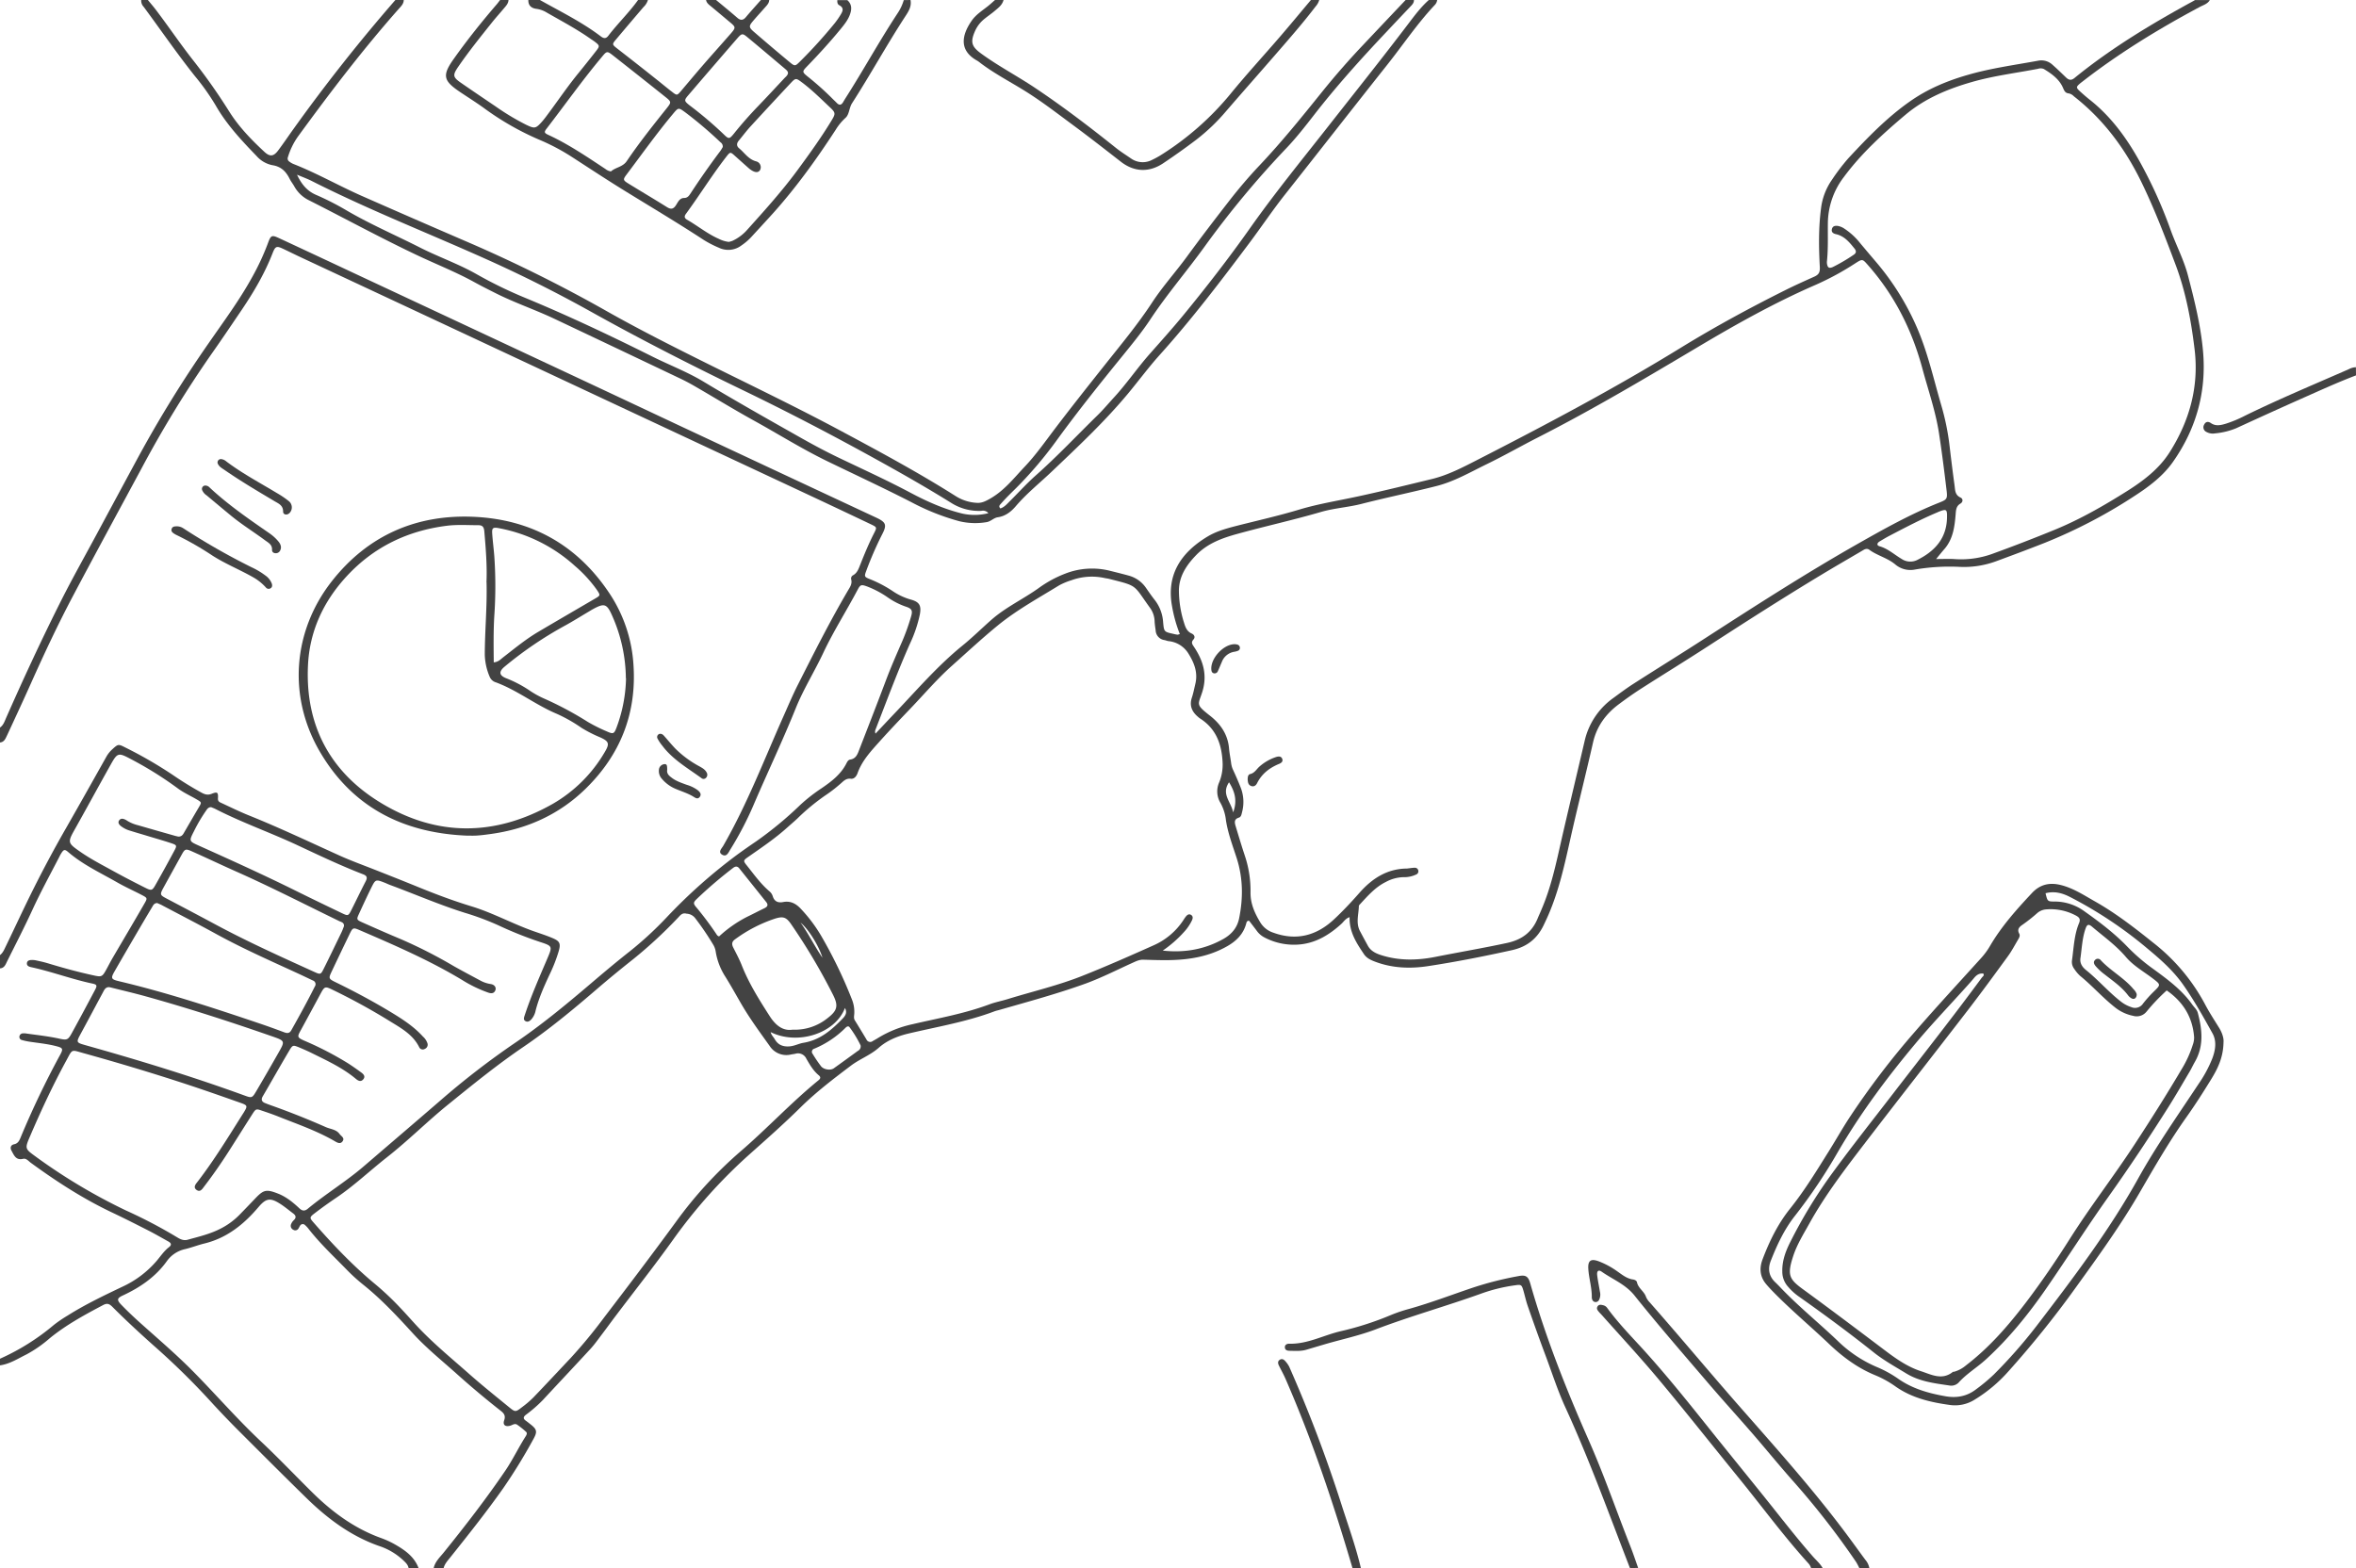 <svg xmlns="http://www.w3.org/2000/svg" viewBox="0 0 1200 798.73"><defs><style>.cls-1{fill:#434343;}</style></defs><g id="Layer_2" data-name="Layer 2"><g id="Graphic_elements" data-name="Graphic elements"><path class="cls-1" d="M0,486.51c1.53-1.16,2.18-2.92,3-4.56,4.72-9.78,9.27-19.64,14.12-29.34q7.77-15.51,16.39-30.56c6.94-12.11,13.76-24.29,20.59-36.45a15,15,0,0,1,3.11-3.93c2.92-2.63,3-2.76,6.53-.95a216.3,216.3,0,0,1,24.16,13.95,172.8,172.8,0,0,0,14.75,9.1c1.7.92,3.17,1.37,5.16.58,2.91-1.15,3.39-.79,3.2,2.33-.1,1.64.9,1.94,1.84,2.38,4.6,2.14,9.17,4.39,13.87,6.28,15.58,6.26,30.74,13.46,46,20.37,6.17,2.79,12.53,5.07,18.81,7.56,7.2,2.84,14.41,5.69,21.58,8.62,8.88,3.63,17.87,7,27,9.78,11,3.35,21,8.92,31.79,12.71,3.19,1.12,6.42,2.15,9.53,3.47,3.7,1.56,4.24,2.77,3.16,6.61A77.38,77.38,0,0,1,280,496.25c-2.8,6-5.52,12.05-7.18,18.5a9.58,9.58,0,0,1-2.2,4.52c-.81.83-1.78,1.57-3,.86s-.71-1.89-.35-3c3.27-9.92,7.49-19.45,11.57-29,2.63-6.18,2.53-6.25-4-8.38a192.64,192.64,0,0,1-21.19-8.49,137.68,137.68,0,0,0-17-6.32c-12.93-4.07-25.35-9.48-38-14.16-.79-.3-1.56-.65-2.35-1-5-1.94-5-2-7.3,2.65-2.12,4.3-4.13,8.65-6.12,13-1.34,2.92-1.31,3.09,1.67,4.43,6.57,2.93,13.15,5.84,19.78,8.6A247.05,247.05,0,0,1,231,492.06c4.54,2.57,9.15,5,13.75,7.47a15.76,15.76,0,0,0,5.18,1.73c2,.3,2.95,1.8,2.36,3.22-.71,1.68-2.11,1.64-3.57,1.16a66.7,66.7,0,0,1-13.31-6.43c-16.59-10-34.32-17.68-52.06-25.33-3.5-1.51-3.66-1.46-5.38,2.11q-4.6,9.52-9.12,19.07c-1.52,3.22-1.45,3.54,1.85,5.16,10.26,5,20.34,10.4,30.08,16.38,5.3,3.26,10.41,6.76,14.63,11.4a8,8,0,0,1,2.32,3.48,2.3,2.3,0,0,1-1.33,2.8,2,2,0,0,1-2.91-.9c-3.14-6.3-9-9.56-14.6-13a322.23,322.23,0,0,0-29.27-16.09c-4.11-2-4.28-1.92-6.46,2.11q-4.9,9.12-9.87,18.22c-2,3.6-2,3.84,1.91,5.58a166.27,166.27,0,0,1,22.13,11.48c2.25,1.45,4.44,3,6.6,4.58,1.18.86,2.34,2,1.12,3.5s-2.62.79-3.77-.18c-6.78-5.68-14.76-9.32-22.58-13.2-2.15-1.07-4.34-2-6.56-2.94-2.86-1.14-3.12-1.11-4.74,1.62-3.81,6.43-7.5,12.93-11.24,19.4l-2.33,4c-.89,1.53-.6,2.69,1.08,3.39.91.38,1.83.72,2.76,1.06Q152.05,568,166,574.16c2.4,1.06,5.28,1.12,7,3.53.87,1.17,2.81,2,1.38,3.82-1.13,1.39-2.59.54-3.83-.18-9.06-5.28-19-8.67-28.65-12.52-2.75-1.1-5.55-2.07-8.34-3-3.11-1.09-3.22-1.09-5.1,1.83-4,6.29-8,12.65-12,18.93-3.89,6.05-8,12-12.36,17.68-1,1.31-2.09,3.27-4,1.87s-.33-3.05.67-4.34c8.44-11,15.61-22.79,23-34.49l.46-.71c1.92-3.18,1.87-3.54-1.63-4.77-8.91-3.14-17.82-6.28-26.79-9.24-17.67-5.83-35.5-11.17-53.44-16.15-6.25-1.74-5.35-2.16-8.6,3.82C26.81,553,20.71,566.14,15,579.5c-2.27,5.3-2.14,5.78,2.42,9.09a290.48,290.48,0,0,0,46.72,28,249.26,249.26,0,0,1,26.2,13.75c1.62,1,3.31,1.7,5.2,1.18,5.57-1.54,11.23-2.85,16.42-5.47a36.81,36.81,0,0,0,9.92-7.14c2.76-2.82,5.49-5.67,8.22-8.53,4.11-4.31,5.55-4.66,11.2-2.5,4.3,1.63,7.82,4.47,11.12,7.57,1.51,1.43,2.75,1.6,4.37.25,9.23-7.65,19.54-13.87,28.63-21.72,12.81-11,25.69-22,38.49-33.06A409.64,409.64,0,0,1,262,531.45c13.32-9,25.74-19.23,38-29.66,6.87-5.85,13.76-11.68,20.85-17.25a180.6,180.6,0,0,0,18.64-17.18,271.89,271.89,0,0,1,36-32c3.19-2.33,6.43-4.59,9.7-6.81A186.61,186.61,0,0,0,407.62,410a85.47,85.47,0,0,1,10.64-8.34c5.16-3.5,10.1-7.23,12.95-13,.38-.76.94-1.61,1.76-1.73,3.15-.44,3.88-3,4.78-5.32,4.55-11.69,9.1-23.39,13.52-35.13,2.58-6.87,5.55-13.57,8.47-20.29A110.85,110.85,0,0,0,464,314.2c1-3.28.45-4.2-2.88-5.27a37.23,37.23,0,0,1-9-4.65,48.76,48.76,0,0,0-10.44-5.53c-2.94-1.06-3.44-1-4.79,1.54-5.72,10.85-12.36,21.2-17.58,32.32-4.44,9.44-10,18.31-13.94,28-6.58,16.35-14.16,32.27-21.13,48.45A169.65,169.65,0,0,1,372,432.7c-.94,1.49-1.83,3.89-4,2.77-2.53-1.31-.45-3.21.37-4.62,12.27-21.33,21-44.3,31-66.7,2.23-5,4.37-10.09,6.85-15,8.2-16.23,16.37-32.48,25.58-48.17,1.06-1.81,2.39-3.53,1.73-5.89a1.89,1.89,0,0,1,1.07-2.12c2-1.14,2.7-3.19,3.48-5.14,2.18-5.51,4.44-11,7.13-16.26,1.47-2.9,1.47-3-1.48-4.43q-15.84-7.54-31.76-15-24.51-11.48-49-22.92-47.33-22.15-94.62-44.3-57.46-26.9-114.94-53.76c-2.94-1.37-5.84-2.82-8.77-4.21-3.84-1.82-4.35-1.72-5.91,2.29-4,10.19-9.48,19.51-15.56,28.52-5,7.37-9.93,14.73-15.06,22a576.27,576.27,0,0,0-36.17,59.13c-11.57,21.47-23.23,42.89-34.64,64.45-7.85,14.82-14.95,30-21.81,45.35-3.86,8.62-7.84,17.18-11.82,25.75C2.84,376.09,2.27,378,0,378.21V370.6c1.74-1.2,2.34-3.16,3.13-4.94,8.87-20.12,18.13-40.07,28-59.7,5.65-11.2,11.81-22.14,17.76-33.19q10.82-20.1,21.67-40.2A615.66,615.66,0,0,1,106.14,175c7.69-11.12,15.8-22,22.33-33.89a124.75,124.75,0,0,0,8-17.24c1.48-4.06,1.94-4.3,5.74-2.53q19,8.84,37.93,17.73,51.72,24.19,103.43,48.39,30.84,14.44,61.64,28.94,50.57,23.69,101.14,47.3c4.95,2.32,5.46,3.69,3,8.43a176.39,176.39,0,0,0-8.11,18.6c-1.09,2.91-1.06,3.16,2,4.34a63.36,63.36,0,0,1,11.92,6.35,31.21,31.21,0,0,0,8.8,4c4.31,1.2,5.4,3,4.56,7.55a66.65,66.65,0,0,1-5,14.8c-6.42,14.44-11.89,29.25-17.63,44a2.39,2.39,0,0,0,.05,1.91c3.2-3.4,6.39-6.82,9.61-10.2,11.27-11.82,21.92-24.26,34.68-34.63,5.14-4.17,9.85-8.85,14.83-13.22,7.26-6.36,16.07-10.43,23.88-16a58.87,58.87,0,0,1,13.7-7.46,37.46,37.46,0,0,1,22.42-1.49c3.28.82,6.57,1.62,9.83,2.53a15.55,15.55,0,0,1,8.79,6.22c1.45,2.08,2.88,4.19,4.46,6.17a20.46,20.46,0,0,1,4.28,11.29c.46,4.95.47,4.95,5.24,6a21.08,21.08,0,0,0,2.07.42c.24,0,.51-.12,1.21-.32A71.06,71.06,0,0,1,597,309c-3-15.91,4.18-27.37,18.13-35.74,4.36-2.61,9.31-4,14.24-5.28,10.79-2.76,21.68-5.18,32.33-8.39,9.76-2.93,19.76-4.53,29.67-6.66,12.81-2.76,25.53-5.92,38.26-9,8-2,15.28-5.8,22.55-9.52,35.16-18,70-36.44,103.7-57.14,17.42-10.71,35.39-20.47,53.69-29.6,4.79-2.39,9.69-4.57,14.57-6.77,2.18-1,2.91-2.15,2.76-4.84-.55-10.13-.7-20.29.68-30.39a32,32,0,0,1,5.49-14.07,101.73,101.73,0,0,1,8.46-11.09c9.7-10.42,19.6-20.69,31.34-28.9C982,45.19,992.15,41,1002.78,38c11.54-3.31,23.44-4.89,35.22-7.06a8.31,8.31,0,0,1,7.43,2.07c2.33,2.05,4.55,4.21,6.78,6.36,1.39,1.35,2.63,1.81,4.38.38,18.88-15.38,39.66-27.84,61-39.46a1.91,1.91,0,0,0,.33-.25h7.62c-1.17,2-3.32,2.54-5.16,3.52-20.91,11.19-41.11,23.51-59.85,38.11-.34.26-.68.51-1,.78-2.17,1.85-2.19,2.18,0,4.19,1.57,1.41,3.16,2.82,4.82,4.13,12.11,9.54,20.54,22,27.6,35.43a233.54,233.54,0,0,1,13.49,30.54c2.83,8,6.86,15.47,9,23.69,3.28,12.55,6.42,25.16,7.61,38.1,1.93,20.75-3.34,39.77-15.29,56.77-4.91,7-11.73,12.21-18.82,16.85a260.82,260.82,0,0,1-46.76,24.48c-8.13,3.2-16.32,6.26-24.52,9.28A47.42,47.42,0,0,1,998,288.75a104.48,104.48,0,0,0-22.75,1.39,11.88,11.88,0,0,1-9.93-2.63c-4-3.33-9.06-4.45-13.15-7.42-1.47-1.07-2.68-.14-3.88.56-7.05,4.14-14.14,8.23-21.13,12.46-19.31,11.66-38.31,23.82-57.24,36.1-11.23,7.29-22.65,14.29-33.93,21.51-3.91,2.51-7.72,5.2-11.45,8-6.66,4.95-11.29,11.28-13.16,19.55-3.74,16.49-7.92,32.87-11.61,49.38-2.88,12.9-5.74,25.89-11,38.13-.78,1.81-1.62,3.6-2.47,5.38-3.29,6.94-8.49,11.13-16.2,12.84-14.18,3.13-28.41,5.95-42.75,8.13-9,1.37-18,1.07-26.71-2.17-2.3-.85-4.51-1.82-5.9-3.89-3.77-5.62-7.55-11.28-7.34-18.88-2,.63-2.94,2.26-4.18,3.41-6,5.46-12.63,9.56-20.79,10.45A32.29,32.29,0,0,1,644,477.51a11,11,0,0,1-3.81-3.28c-1.34-1.79-2.7-3.57-4-5.23-1.17.05-1.28.8-1.45,1.45-1.44,5.42-5.15,9-9.82,11.62-9.07,5.14-19,6.82-29.28,7-4.51.09-9-.1-13.52-.21-1.93,0-3.55.81-5.21,1.56C569,494,561.18,498,553,501c-14.46,5.23-29.3,9.23-44.06,13.47-.81.23-1.65.4-2.44.7-14.18,5.34-29.1,7.84-43.77,11.3-5.62,1.33-10.95,3.53-15.12,7.22-4.34,3.85-9.7,5.73-14.22,9.15-8.89,6.72-17.74,13.45-25.69,21.3-8.33,8.22-17.1,16-25.82,23.75A263.67,263.67,0,0,0,343,631.25c-9.49,13.3-19.65,26.13-29.51,39.18-2.38,3.15-4.68,6.35-7.07,9.49-1.79,2.36-3.5,4.8-5.5,7-8.11,8.81-16.34,17.52-24.48,26.3a71.13,71.13,0,0,1-8.61,7.48c-1.38,1.07-1.42,2,0,3,.69.49,1.34,1,2,1.54,3.65,2.78,4,3.93,1.89,7.75a278.51,278.51,0,0,1-15.48,25.2c-8.54,12.11-17.76,23.67-27,35.26-1.31,1.64-2.78,3.21-3.29,5.36h-5.08c.73-3.34,3.22-5.6,5.21-8.07,10.89-13.5,21.5-27.2,31.26-41.55,3.82-5.61,6.71-11.75,10.35-17.45.46-.73,1-1.68.29-2.34a38.93,38.93,0,0,0-4.59-3.68c-1.07-.74-2.12,0-3.18.4-2.67.9-4.28-.17-3.42-2.61,1-2.78-.55-3.92-2.2-5.22q-11.31-8.9-22-18.49C225,693,217.06,686.63,210.21,679.1c-8-8.76-16.07-17.41-25.36-24.82a89,89,0,0,1-8.13-7.39C170,640,163,633.46,157.1,625.89a12.57,12.57,0,0,0-1.73-1.84,1.57,1.57,0,0,0-2.54.32c-.33.45-.51,1-.84,1.46a1.86,1.86,0,0,1-2.6.6,2.2,2.2,0,0,1-1.13-2.86,5.82,5.82,0,0,1,1.42-2.06c1.43-1.39.93-2.45-.42-3.45-2.26-1.69-4.42-3.52-6.8-5-4.87-3.07-7-2.63-10.79,1.8-7.44,8.78-16.08,15.77-27.58,18.57-3.28.8-6.45,2.05-9.74,2.84A15.45,15.45,0,0,0,85,642.39c-5.76,8.05-13.59,13.38-22.4,17.49-2.93,1.37-3.21,2.22-1,4.56,3.13,3.24,6.4,6.36,9.76,9.37,9.13,8.18,18.46,16.12,27.09,24.87,11.58,11.74,22.38,24.21,34.41,35.52,8.93,8.4,17.39,17.3,26.11,25.92,10.23,10.12,21.61,18.5,35.32,23.41a45.86,45.86,0,0,1,7.63,3.61c4.8,2.81,9.19,6.09,11.26,11.59h-5.08c-.33-1.8-1.65-2.91-2.86-4.08A33.21,33.21,0,0,0,193,787.48c-14.42-5.08-26.29-14-37.06-24.54-11.39-11.13-22.63-22.41-33.9-33.66q-6.73-6.72-13.19-13.7a377.75,377.75,0,0,0-28.14-28c-8-7.07-15.92-14.33-23.48-21.91-1.58-1.59-2.71-1.94-4.68-.9-9.47,5-18.88,10.11-27.23,16.93a65,65,0,0,1-11.78,8.2C9.15,692.05,5,694.79,0,695.5v-3.38a115.58,115.58,0,0,0,27.47-17.25,67,67,0,0,1,7-4.76c8.83-5.58,18.25-10.08,27.66-14.57a51.13,51.13,0,0,0,17.75-13.37c2-2.39,3.74-5,6.21-6.9,1.52-1.18,1.05-2.09-.34-2.87-3.45-1.92-6.87-3.9-10.38-5.69-5.9-3-11.8-6-17.8-8.84-14.86-7-28.57-15.85-41.8-25.5-1.24-.9-2.41-2.47-4-2.08-3.71.91-4.63-1.86-5.9-4.11-.8-1.44-.49-2.93,1.32-3.3,2-.42,2.65-1.88,3.31-3.46a450.67,450.67,0,0,1,20.24-42.31C32.22,534.35,32,533.8,29,533c-4.5-1.23-9.15-1.65-13.74-2.34a32.12,32.12,0,0,1-4.12-.88,1.62,1.62,0,0,1-1.23-1.94,1.84,1.84,0,0,1,1.83-1.46,6.69,6.69,0,0,1,1.67.08c5.58.79,11.18,1.39,16.7,2.59,4,.88,4.52.72,6.47-2.82,4-7.28,7.92-14.62,11.83-22,1.15-2.18,1-2.72-1.37-3.22-10.21-2.16-20-5.82-30.19-8.13-.55-.13-1.11-.21-1.64-.39-.86-.27-1.56-.77-1.51-1.76.06-1.24,1-1.63,2.05-1.7a9.59,9.59,0,0,1,2.51.16c2.07.45,4.14.9,6.16,1.51,7.82,2.38,15.7,4.53,23.7,6.25,3.52.75,4,.51,5.76-2.6,1.24-2.22,2.37-4.49,3.65-6.67,5.34-9.13,10.74-18.21,16-27.35,1.64-2.82,1.57-2.92-1.32-4.44-4.25-2.21-8.64-4.17-12.79-6.56C51,444.52,42.16,440.43,34.7,434c-1.78-1.52-2.3-1.28-3.59.8-.38.59-.68,1.23-1,1.86-4.59,8.88-9.39,17.66-13.58,26.76C12.46,472.28,8,480.92,3.66,489.63c-.8,1.61-1.38,3.5-3.66,3.65Zm716.71-44.09c1.26-.14,2.52-.36,3.78-.41a1.77,1.77,0,0,1,1.89,1.38,1.74,1.74,0,0,1-1.07,2.07,14.27,14.27,0,0,1-6.56,1.36,19.75,19.75,0,0,0-8.88,2.43c-5.34,2.63-9.13,7-13.06,11.24-.29.3-.67.69-.68,1-.1,4.3-1.64,8.67.58,12.84,1.32,2.49,2.68,5,4,7.42s3.6,3.72,6.28,4.62c9.25,3.08,18.69,2.91,28,1.07,12.16-2.41,24.38-4.48,36.51-7.09,7.64-1.64,12.78-5.45,15.7-12.54.64-1.56,1.37-3.09,2-4.65,4.82-11.2,7.34-23.11,10-34.89,3.87-16.9,7.94-33.75,11.87-50.63a36.88,36.88,0,0,1,14.62-22.06c3.52-2.58,7-5.18,10.72-7.54,11.86-7.61,23.85-15,35.69-22.68,25.59-16.52,51.16-33,77.66-48.08,13.61-7.72,27.26-15.39,41.84-21.2,4-1.59,4.39-1.91,3.87-6.25-1.15-9.65-2.36-19.3-3.83-28.9-1.72-11.32-5.52-22.15-8.49-33.16-5.27-19.63-14.18-37.36-27.69-52.68-2.84-3.22-2.81-3.32-6.53-.93A141.35,141.35,0,0,1,925,145c-20.74,9-40.42,20-59.81,31.54-26.93,16-53.82,32-81.71,46.21-8.79,4.48-17.37,9.39-26.24,13.7-8.35,4.06-16.44,8.8-25.54,11.12-12.7,3.23-25.54,5.86-38.25,9.11-6.81,1.74-14,2.17-20.71,4.13-14.08,4.11-28.4,7.25-42.53,11.15-7.65,2.11-15,4.74-20.81,10.65-5.1,5.22-9,11.07-8.93,18.54A54.88,54.88,0,0,0,603,317c.71,2.29,1.42,4.58,3.94,5.69,1.36.6,2,1.89.92,3.08-1.33,1.47-.6,2.42.23,3.65,4.76,7.1,7,14.47,4.24,23.17-2.06,6.45-3.51,6.13,3.89,11.92,5.4,4.21,9.15,9.53,9.77,16.65.22,2.52.73,5,1.07,7.53a11.24,11.24,0,0,0,.88,3.23c1.42,3.05,2.77,6.14,4,9.29a20.12,20.12,0,0,1,.7,12.46c-.28,1.1-.46,2.45-1.62,2.81-2.59.8-2.2,2.55-1.65,4.38,1.51,5,3,10,4.64,14.93a56.35,56.35,0,0,1,2.93,18.71c-.07,6,2.22,10.8,5.1,15.57a12.18,12.18,0,0,0,6.59,5.05c11.71,4.24,21.95,1.47,30.81-6.79,4.53-4.23,8.77-8.76,12.88-13.42C698.75,447.57,706.47,442.48,716.71,442.42Zm-124.48,41.8c11,1.22,21.42-.57,31-6,4-2.29,6.92-5.56,7.9-10.41,2.14-10.57,2-20.94-1.42-31.26-2-6.15-4.3-12.26-5.29-18.7a23.57,23.57,0,0,0-2.76-8.81,11.3,11.3,0,0,1-.68-10.52,23.72,23.72,0,0,0,1.76-9.49c-.32-9.52-3.1-17.73-11.6-23.11a8.43,8.43,0,0,1-1-.81c-3.08-2.61-4.42-5.71-3.07-9.76.75-2.27,1.2-4.64,1.76-7,1.36-5.63-.47-10.49-3.39-15.22a13.43,13.43,0,0,0-10.28-6.55c-.7-.09-1.36-.4-2.05-.53a5.2,5.2,0,0,1-4.49-4.9c-.2-1.54-.46-3.07-.53-4.62a12.19,12.19,0,0,0-2.22-6.73c-8.8-12.15-6-11.15-21-14.94-.69-.18-1.4-.24-2.08-.38a30.5,30.5,0,0,0-17.08,1.09,34.51,34.51,0,0,0-6.23,2.59c-10.67,6.57-21.73,12.61-31.45,20.58-7.95,6.52-15.5,13.54-23.18,20.39-7.48,6.67-14,14.32-20.89,21.54-5.46,5.7-10.91,11.41-16.18,17.29-4.31,4.82-8.76,9.59-11,15.9-.53,1.49-1.69,3-3.34,2.83-2.75-.37-4,1.47-5.74,2.87a68.88,68.88,0,0,1-6.68,5.17,108.22,108.22,0,0,0-15,12.32c-1.65,1.54-3.38,3-5.05,4.49-6.2,5.59-13.11,10.23-19.93,15-2.5,1.74-2.53,2-.7,4.26,3.69,4.62,7.12,9.47,11.68,13.33a5.19,5.19,0,0,1,1.58,2.45c.85,2.6,2.61,3.42,5.25,2.92,3.66-.71,6.46.68,9,3.39a76.41,76.41,0,0,1,10.19,13.45A234.63,234.63,0,0,1,433.88,509a16.9,16.9,0,0,1,1.23,7.44c-.07,1.11-.37,2.23.29,3.3q3,4.86,5.93,9.76a2.06,2.06,0,0,0,3.2.79c1-.56,2-1.11,2.92-1.7a56.14,56.14,0,0,1,17.19-6.84c13.16-3.07,26.53-5.37,39.26-10.13,3-1.13,6.25-1.73,9.35-2.69,12.65-3.9,25.61-6.91,37.93-11.8s24.17-10.14,36.14-15.48a35.05,35.05,0,0,0,15.6-13.22,14.85,14.85,0,0,1,1.22-1.72c.69-.82,1.6-1.3,2.59-.62s.84,1.7.41,2.66a23.68,23.68,0,0,1-4,5.91A59.81,59.81,0,0,1,592.23,484.22ZM986.14,284.76c3.36,0,6.18-.15,9,0a46.89,46.89,0,0,0,19.17-2.47q16.31-5.91,32.35-12.48c12.82-5.27,24.81-12.16,36.52-19.52,8.53-5.36,16.6-11.48,22-20.08,10.09-16,14.91-33.36,12.6-52.36-1.77-14.59-4.43-29.06-9.6-42.82-5.39-14.37-10.86-28.73-17.62-42.57-8.31-17-19.32-31.74-34.28-43.43a5,5,0,0,0-2.53-1.44c-1.83-.16-2.32-1.29-3-2.89-1.92-4.41-5.77-7.13-9.76-9.56a4.15,4.15,0,0,0-2.91-.1c-11.21,2.16-22.57,3.54-33.58,6.69-12.31,3.51-24,8.37-33.92,16.69-11.43,9.62-22.48,19.64-31.45,31.78A39.21,39.21,0,0,0,931,113.76c-.07,6.34.19,12.7-.43,19a5.91,5.91,0,0,0,0,1.68c.34,1.94,1.09,2.41,3,1.56a89.68,89.68,0,0,0,10.57-6.21c1.36-.87,1.45-1.9.44-3.16-2.58-3.19-5.13-6.39-9.45-7.35-1.39-.3-2.46-1-2.07-2.6s1.69-1.77,3-1.6a8.67,8.67,0,0,1,3.48,1.48,34.39,34.39,0,0,1,8,7.41c2.63,3.13,5.26,6.27,7.92,9.37a133,133,0,0,1,20.61,32.83c5.75,13,8.74,26.78,12.7,40.29A124.63,124.63,0,0,1,993,227.22c.79,6.72,1.62,13.43,2.54,20.13.31,2.29.18,4.78,3,6.08,1.44.67,1.3,2.31,0,3.08-2.22,1.29-2.27,3.27-2.45,5.43-.51,6.21-1.27,12.38-5.49,17.45C989.19,281,987.87,282.64,986.14,284.76ZM349.7,465.42c-2.33-.65-3.32,1-4.45,2.15a231.35,231.35,0,0,1-22.64,20.95c-6.41,5.08-12.74,10.26-18.93,15.6-12,10.32-24.16,20.37-37.22,29.25-13.33,9.06-25.78,19.2-38.26,29.31-10.62,8.6-20.28,18.32-31.06,26.78-8.75,6.87-16.83,14.58-26.1,20.82q-5.61,3.78-11,7.92c-2.38,1.84-2.34,2.23-.49,4.35,9.84,11.27,20.11,22.12,31.66,31.66a145.16,145.16,0,0,1,12.31,11.6c2.63,2.75,5.15,5.6,7.72,8.41,8.38,9.19,18,17.07,27.3,25.27,6.76,6,13.8,11.62,20.78,17.33,3.14,2.56,3.28,2.52,6.53,0a51.49,51.49,0,0,0,5.78-4.93c6.45-6.71,12.79-13.52,19.17-20.29a257.89,257.89,0,0,0,16.92-20.53c12.33-16.13,24.6-32.3,36.58-48.7a211.08,211.08,0,0,1,32.79-35.79c13.6-11.67,25.78-24.86,39.67-36.19,1-.81,1.57-1.58.24-2.68-2.77-2.29-4.55-5.39-6.3-8.43a4.65,4.65,0,0,0-5.62-2.51c-.69.15-1.4.23-2.09.36A10.13,10.13,0,0,1,392,532.77c-5-7-10.1-13.92-14.43-21.37-2.69-4.63-5.28-9.33-8.11-13.87a33.32,33.32,0,0,1-4.87-12.46,10,10,0,0,0-1.16-3.59,141,141,0,0,0-9.25-13.65A5.84,5.84,0,0,0,349.7,465.42ZM80.08,460c-1.62.05-2.07,1.18-2.63,2.12q-3.69,6.17-7.32,12.37c-3.9,6.69-7.81,13.38-11.67,20.11-2.15,3.76-2,4.25,2.39,5.28,24.44,5.81,48.26,13.66,72,21.68,4,1.35,8,2.82,11.93,4.29,1.5.56,2.65.57,3.56-1,4.14-7.37,8.23-14.76,12-22.32a2,2,0,0,0-1-3.09c-2.42-1.13-4.83-2.31-7.26-3.43-14.08-6.48-28.26-12.73-41.87-20.19-9-4.94-18.16-9.67-27.26-14.47C82,460.8,80.91,460.39,80.08,460Zm-24,42.92c-2.26-.43-2.94,1.26-3.74,2.76-3.74,6.95-7.43,13.92-11.2,20.86-2.4,4.43-2.38,4.52,2.43,5.88,27.27,7.67,54.36,15.93,81,25.63,3.67,1.34,3.88,1.31,6-2.29q5.69-9.66,11.21-19.4c3.48-6.09,3.47-6.14-3.18-8.46-21.43-7.46-43-14.45-64.88-20.51C67.86,505.78,62,504.41,56.08,502.93Zm119.11-31.12c.16-1.9-1.33-2.09-2.41-2.61-17.25-8.36-34.3-17.15-51.83-24.95-7.73-3.43-15.37-7.07-23.09-10.52-3.35-1.49-3.68-1.31-5.35,1.7-3,5.42-6,10.84-9,16.29-2.26,4.16-2.2,4.14,1.87,6.28,8.11,4.27,16.22,8.54,24.29,12.88,16.4,8.83,33.38,16.47,50.32,24.17,3.25,1.48,3.4,1.4,4.9-1.59,3.09-6.18,6.08-12.41,9.09-18.63C174.47,473.82,174.82,472.74,175.19,471.81ZM90.77,426.15c2,.08,2.56-1.31,3.26-2.52,2.41-4.14,4.8-8.28,7.24-12.4,1.49-2.53,1.52-2.5-1.17-4.07-3.2-1.87-6.57-3.35-9.63-5.63a183.94,183.94,0,0,0-23.63-14.76c-6.65-3.54-7-3.5-10.68,3.13-6,10.69-11.83,21.45-17.83,32.14-4,7.11-4,7.29,2.68,11.93,5.45,3.79,11.36,6.78,17.16,10,5.31,2.91,10.69,5.69,16.11,8.4,2.75,1.37,3.3,1.22,4.77-1.36q5-8.81,9.79-17.75c1.32-2.46,1.21-2.78-1.36-3.65-3.86-1.3-7.8-2.41-11.71-3.59-3.23-1-6.48-1.9-9.7-2.93a13.67,13.67,0,0,1-4.49-2.3c-.93-.75-1.69-1.72-.89-2.89s2-.92,3.05-.43a7.06,7.06,0,0,1,1.09.64,19,19,0,0,0,5.45,2.25q9.52,2.75,19.08,5.46C89.9,425.94,90.45,426.07,90.77,426.15Zm16.84-15c-1.57,0-2.11,1-2.75,1.93a80,80,0,0,0-6,10.21c-2.66,5.23-2.67,5.18,2.63,7.56,16.57,7.44,33.11,14.94,49.38,23,7.69,3.81,15.43,7.54,23.17,11.25,3.31,1.58,3.38,1.52,5.07-1.84,2.4-4.78,4.7-9.61,7.16-14.36.92-1.78.7-2.76-1.26-3.52-11.57-4.47-22.76-9.81-34-15.07C137.45,424,123.2,419,109.76,412.11,109,411.73,108.22,411.44,107.61,411.19ZM403.69,524.5a26.46,26.46,0,0,0,17.77-5.84c5.09-3.89,5.67-6.32,2.79-12a309.21,309.21,0,0,0-21.32-35.92c-2.51-3.62-4.09-4.08-8.28-2.77a73.17,73.17,0,0,0-20.16,10.43c-1.78,1.24-1.9,2.53-1,4.3,1.47,2.89,3,5.75,4.21,8.75,3.66,9.38,9,17.84,14.39,26.24C395.1,522.36,398.83,525.27,403.69,524.5ZM366.25,477a63.55,63.55,0,0,1,14.31-10c2.92-1.39,5.77-2.92,8.69-4.31,1.58-.76,2.25-1.65,1-3.22l-13.68-17.1c-1-1.27-2.08-1.14-3.27-.19A222.55,222.55,0,0,0,355,457.82c-2,1.93-2,2.45-.12,4.61A163.43,163.43,0,0,1,365,476,2.09,2.09,0,0,0,366.25,477ZM991.69,263.17c0-.42,0-.85,0-1.27-.13-2.09-.58-2.42-2.66-1.8a23.4,23.4,0,0,0-2.35.93c-8.3,3.5-16.25,7.69-24.23,11.85-1.74.91-3.43,1.93-5.12,2.94-1.29.77-1.59,2,0,2.44,4.32,1.24,7.54,4.27,11.27,6.47a7.9,7.9,0,0,0,7.69.62C985.49,280.85,991.67,274.13,991.69,263.17ZM438.32,532.48a55.88,55.88,0,0,0-5.66-9.29c-.53-.65-1.32-.31-1.86.21a49.24,49.24,0,0,1-16,10.77,1.65,1.65,0,0,0-.85,2.72,69,69,0,0,0,4.25,6.27c1.4,1.73,4.84,2.18,6.44,1.05,4.13-2.93,8.2-5.92,12.3-8.9A2.54,2.54,0,0,0,438.32,532.48Zm-45.79-6.73c.31,1.5,1.41,2.43,2.08,3.61,1.66,2.89,4.1,3.87,7.41,3.66,2.6-.16,4.83-1.45,7.24-1.84,8.46-1.39,14.39-6.59,20-12.41,1.44-1.49,2.33-3.11,1.1-5.3C425.46,526.4,406.37,532.58,392.53,525.75ZM626,398.49c-4.11,6,1,9.86,2.1,15.33C630.26,407.87,629,403.37,626,398.49ZM418.9,487.84c-1.74-5.9-7.12-14.59-11.12-17.85C411.86,475.71,414.92,482.06,418.9,487.84Z"></path><path class="cls-1" d="M205.64,0c0,2-1.48,3.32-2.66,4.66-18.32,20.74-35.06,42.71-51.34,65.06a36.19,36.19,0,0,0-5,10.36,1.81,1.81,0,0,0,.7,2.21,9.34,9.34,0,0,0,2.18,1.27c12,4.73,23.13,11.11,34.87,16.29q25.74,11.34,51.56,22.48a738,738,0,0,1,72.39,35.78c17.42,9.87,35.32,18.86,53.25,27.77,22.23,11,44.6,21.78,66.48,33.49,19.77,10.59,39.51,21.21,58.48,33.2a22.34,22.34,0,0,0,11.12,3.58c2.43.12,4.31-.84,6.52-2.08,7.31-4.12,12.25-10.56,17.81-16.43s10.32-12.66,15.26-19.18c8.27-10.89,16.76-21.61,25.26-32.31,8.33-10.49,16.9-20.78,24.26-32,5.42-8.27,12.07-15.62,17.89-23.59,6.9-9.45,14-18.71,21.22-28,4.94-6.37,10.14-12.5,15.65-18.32,11.26-11.9,21.52-24.62,31.77-37.36q10.1-12.53,21.16-24.19Q705.17,11.36,715.94,0h4.23c.06,1.6-1.06,2.54-2,3.56q-6,6.3-11.91,12.6c-13,13.76-25.63,27.75-37.21,42.71-4.41,5.68-8.86,11.36-13.8,16.56a480.61,480.61,0,0,0-41.6,50.05c-9.06,12.58-19.23,24.34-27.79,37.29-4.13,6.24-8.84,12-13.57,17.84-11.48,14.1-22.85,28.29-33.58,43a203.43,203.43,0,0,1-21,24.84c-2.71,2.67-5.44,5.31-7.94,8.18-.51.58-1.32,1.24-.24,2.36,2-.62,3.38-2.27,4.85-3.73,4.4-4.37,8.57-9,13.2-13.11,11-9.74,21-20.43,31.51-30.69,2.81-2.76,5.37-5.79,8-8.68,6.62-7.14,12.08-15.24,18.53-22.53,5.7-6.44,11.45-12.84,16.91-19.48,12-14.6,23.58-29.55,34.47-45,12.22-17.29,25.58-33.69,38.64-50.3,14-17.84,28.18-35.58,41.9-53.66,3.15-4.15,6.3-8.33,10.22-11.82H732a4.28,4.28,0,0,1-1.27,2.61c-8.9,9.48-16.13,20.29-24.19,30.44-17.45,22-34.69,44.1-52.09,66.11-6.38,8.08-12.1,16.64-18.28,24.87-14.54,19.4-29.22,38.69-45.46,56.74-5.65,6.28-10.68,13.11-16.08,19.62-11.92,14.34-25.5,27.07-39,39.9-6.12,5.82-12.75,11.1-18.26,17.58-2.38,2.79-5.28,5.08-9.18,5.63-2.1.3-3.53,2.16-5.76,2.49a34.43,34.43,0,0,1-13.82-.48,117.49,117.49,0,0,1-24.33-9.65c-14.05-7.21-28.37-13.86-42.58-20.75-13-6.28-25.15-13.93-37.74-20.88-10.24-5.65-20.21-11.78-30.34-17.63-2.69-1.55-5.46-3-8.26-4.29q-31.49-15-63-29.92c-9.82-4.63-20.13-8.12-29.85-13-3.65-1.83-7.3-3.67-10.88-5.64-9.52-5.24-19.65-9.21-29.45-13.87-18.47-8.76-36.42-18.55-54.65-27.77A17.12,17.12,0,0,1,149.93,95c-.74-1.35-1.75-2.57-2.45-4-1.87-3.7-4.33-6.2-8.85-6.88a14.43,14.43,0,0,1-7.9-4.6c-7.73-8-15.34-16.1-20.92-25.9A118.41,118.41,0,0,0,99.33,38.83C90.19,27.36,81.89,15.26,73.18,3.47A4.48,4.48,0,0,1,71.93,0h3.39c1.33,1.64,2.72,3.23,4,4.91,6.41,8.41,12.3,17.19,18.83,25.51a297.12,297.12,0,0,1,18.51,26.24c4.86,7.79,11.26,14.43,18,20.68,2.82,2.62,4.73,2.37,7-.68,2.63-3.49,5.07-7.11,7.61-10.67q24.48-34.24,52.12-66ZM503.42,261.4a3.58,3.58,0,0,0-3.61-1.17,26.48,26.48,0,0,1-14.93-3.82c-12.56-7.83-25.42-15.15-38.38-22.31-22.46-12.41-45.2-24.29-68.31-35.44-26-12.57-51.77-25.7-77-39.78q-23.65-13.19-48.27-24.48c-31.41-14.35-63.69-26.76-94.52-42.4-2.07-1-4.28-1.84-7.12-3,2.37,5,5.16,8.25,9.56,10.2a140.76,140.76,0,0,1,14.72,7.42c12.39,7.36,25.61,13,38.44,19.52,9.56,4.84,19.75,8.36,29.06,13.7a219.87,219.87,0,0,0,24.73,12C289.64,160.9,311,171,332.22,181.6c8.69,4.35,17.84,7.82,26.18,12.85,15.82,9.53,31.9,18.61,48,27.71,6.74,3.83,13.54,7.51,20.54,10.87,12.33,5.92,24.78,11.56,36.87,18,8.34,4.43,17,8.3,26.23,10.55A28.47,28.47,0,0,0,503.42,261.4Z"></path><path class="cls-1" d="M463.75,0c.65,3.22-.95,5.76-2.58,8.24C451.7,22.76,443.35,38,434,52.55c-1.57,2.43-1.37,5.76-3.38,7.51a27.85,27.85,0,0,0-5,6.1c-10.09,15.49-20.89,30.45-33.37,44.12q-4.85,5.31-9.72,10.6a30.1,30.1,0,0,1-4.82,4.1,11.09,11.09,0,0,1-11.58,1.2,53.45,53.45,0,0,1-7.88-4.08c-14-9.17-28.48-17.72-42.73-26.56-8-5-15.84-10.15-23.73-15.27a108,108,0,0,0-16-8.62,142.38,142.38,0,0,1-29.5-16.75c-3.78-2.71-7.72-5.2-11.59-7.78-9.1-6.06-9.69-8.65-3.23-17.63C238.22,20,245.54,10.87,253.18,2c.55-.64,1-1.34,1.55-2H259c-.08,1.85-1.33,3.06-2.4,4.35-2,2.38-4.06,4.66-6,7.08-5.88,7.37-11.8,14.72-17.14,22.49-3.1,4.51-2.81,5.42,1.64,8.49,5.79,4,11.62,7.94,17.45,11.88a123.49,123.49,0,0,0,15.55,9.32c4.2,2,4.79,1.92,7.94-1.62,1.21-1.37,2.28-2.85,3.37-4.32,5.12-6.89,9.94-14,15.39-20.64,3-3.69,6-7.45,8.94-11.22,1.76-2.26,1.67-2.63-.58-4.39-.67-.52-1.39-1-2.08-1.44-7.13-5.07-14.86-9.14-22.42-13.48a13.73,13.73,0,0,0-5.46-2C270.72,4.2,269,2.84,269.11,0H275c10.51,5.9,21.37,11.21,31,18.52,1.47,1.11,2.63,1.31,3.89-.36C314.7,11.89,320.4,6.41,325,0H330a7.9,7.9,0,0,1-2.19,3.54q-7,8.19-13.94,16.43c-2.2,2.62-2.18,2.65.62,4.85C321,29.87,327.4,34.89,333.81,40c2.88,2.26,5.68,4.63,8.59,6.86,2.38,1.83,2.47,1.8,4.37-.4C350.55,42,354.24,37.6,358,33.24c4.71-5.42,9.52-10.76,14.24-16.17,2.58-3,2.52-3.27-.37-5.69-3.24-2.71-6.47-5.44-9.72-8.13-1.09-.9-2.27-1.71-2.52-3.25h5.08c3.63,3,7.29,6,10.89,9.11,1.58,1.35,2.88,1.3,4.25-.32,2.52-3,5.13-5.86,7.71-8.79h4.23c-.05,1.54-1.05,2.58-2,3.64-2.13,2.44-4.35,4.81-6.43,7.29-1.9,2.29-1.93,3,.3,5q9.25,8,18.71,15.86c2.42,2,2.71,1.91,4.94-.3a247.58,247.58,0,0,0,17.89-19.72,42.83,42.83,0,0,0,2.89-4.16c1.1-1.77,2-3.54-.61-4.94-1-.52-1.05-1.6-1-2.62h5.07c2.56,2.24,2.28,5,1.21,7.73s-3,5.08-4.88,7.36c-5.36,6.52-11.07,12.73-16.94,18.8-2.4,2.47-2.33,2.78.29,4.93a151.56,151.56,0,0,1,12.3,10.92c.88.91,1.81,1.76,2.7,2.67,1.13,1.16,2.16,1.2,3.08-.24.45-.71.85-1.46,1.31-2.17,9.16-14.34,17.33-29.3,26.7-43.51a23.53,23.53,0,0,0,3-6.49ZM371.19,123.22a12.47,12.47,0,0,0,1.83-.52,23,23,0,0,0,7.7-5.8c8.75-9.74,17.52-19.45,25.3-30,6.18-8.4,12.27-16.84,17.67-25.77,1.87-3.08,1.89-3.77-.69-6.2-4.82-4.53-9.49-9.23-14.83-13.18-2.69-2-3-2-5.28.41q-10.39,11.1-20.67,22.3c-2.09,2.28-3.94,4.78-5.92,7.16-1.2,1.44-1.22,2.81.25,4,2.76,2.3,4.71,5.56,8.59,6.57a3.09,3.09,0,0,1,2,4.4c-.83,1.39-2.35,1.44-4.44.1a11,11,0,0,1-1.33-1q-3.48-3.09-6.93-6.19c-2.46-2.21-2.49-2.24-4.5.34-7.26,9.35-13.49,19.42-20.5,29-1,1.32-.92,2.26.51,3.08,5.49,3.16,10.42,7.24,16.27,9.79A15.16,15.16,0,0,0,371.19,123.22Zm-60-35.89c2.27-2.11,6-2.21,8.05-5.28,6.33-9.33,13.34-18.15,20.38-26.95,2.38-3,2.39-3.25-.66-5.68q-13.22-10.55-26.51-21c-3.26-2.56-3.35-2.5-6,.71-9.77,11.66-18.56,24.09-27.84,36.13-1.55,2-1.53,2.43.7,3.46,10.27,4.75,19.59,11.1,29,17.32A5.89,5.89,0,0,0,311.21,87.33Zm90.17-50.22c-.11-.92-.8-1.42-1.44-2-6.35-5.35-12.67-10.73-19.05-16-2.69-2.24-3-2.24-5.44.54Q363,34,350.65,48.42c-2.32,2.71-2.24,3,.68,5.32A194.22,194.22,0,0,1,368.39,68.2c2.85,2.79,3.07,2.77,5.53-.27Q379.74,60.69,386.2,54c4.49-4.67,8.89-9.42,13.31-14.15C400.27,39.05,401.24,38.37,401.38,37.11ZM368.13,74.88a2.59,2.59,0,0,0-1.15-2.4,207,207,0,0,0-18-15.29c-3.35-2.42-3.42-2.51-6.08.68-8.41,10.06-16,20.74-23.89,31.21-1.74,2.32-1.63,2.76.86,4.3,6.59,4.07,13.27,8,19.83,12.12,2,1.23,3.2,1.08,4.52-.86,1.06-1.57,1.85-3.75,4.19-3.79,1.74,0,2.49-1.07,3.27-2.26q7.29-11.16,15.3-21.8A21.9,21.9,0,0,0,368.13,74.88Z"></path><path class="cls-1" d="M830.18,798.73c-10.59-27.32-20.52-54.9-32.76-81.57-4.07-8.83-7-18.13-10.42-27.23-3.07-8.18-6-16.41-8.86-24.66-.93-2.65-1.5-5.43-2.3-8.13s-1.16-2.85-3.92-2.46a84.76,84.76,0,0,0-17.23,4.17c-18,6.48-36.5,11.63-54.42,18.47-8,3-16.48,4.84-24.74,7.21-3.39,1-6.76,2-10.14,3-2.76.81-5.58.61-8.4.55-1.15,0-2.42-.23-2.55-1.65s1.09-2,2.24-1.95c9.3.23,17.42-4.34,26.15-6.37a156.09,156.09,0,0,0,25.72-8.29,77.23,77.23,0,0,1,9.21-3.1c11-3.09,21.66-7.18,32.47-10.82A171.48,171.48,0,0,1,773.58,650c3.58-.67,4.83.21,5.84,3.77,7.82,27.43,18.29,53.87,29.8,79.92,7.81,17.67,14.07,35.94,21.16,53.89,1.44,3.67,2.69,7.41,4,11.11Z"></path><path class="cls-1" d="M511.14,0c-.68,2.66-2.83,4.14-4.75,5.77-1.61,1.36-3.38,2.53-5,3.87a16.39,16.39,0,0,0-4.66,5.93c-2.61,5.81-2,8.1,3.15,11.82,8.57,6.23,17.95,11.17,26.75,17C541.07,54,554.84,64.53,568.4,75.35c2.42,1.93,5.06,3.59,7.62,5.34a10.3,10.3,0,0,0,10.84.72,44.16,44.16,0,0,0,4.81-2.66,146.62,146.62,0,0,0,34.78-30.58c8.28-10.15,17.17-19.81,25.72-29.74C657.41,12.34,662.53,6.15,667.7,0h4.23a8.14,8.14,0,0,1-1.83,3.28c-6.49,8.52-13.55,16.56-20.56,24.64-8.31,9.57-16.71,19.06-25,28.67a99.41,99.41,0,0,1-15.22,14.57q-8.25,6.25-16.85,12c-7.07,4.75-14.7,4.55-21.53-.75-8.23-6.4-16.44-12.82-24.82-19-7.7-5.69-15.29-11.55-23.4-16.66-7.86-4.94-16.17-9.17-23.58-14.83a11.18,11.18,0,0,0-1.4-1c-9.68-5.36-7.69-13.35-2.84-20.35,2.1-3.05,5.25-5.06,8.13-7.32,1.33-1.05,2.56-2.2,3.84-3.31Z"></path><path class="cls-1" d="M947,798.73a30.21,30.21,0,0,0-1.57-3A407.28,407.28,0,0,0,913,754.12c-6.92-7.8-13.49-15.91-20.32-23.79-7.48-8.62-15.17-17.06-22.59-25.74-12.64-14.78-25.42-29.46-37.56-44.65-4.62-5.77-11.09-8.2-16.71-12.14-1.66-1.17-2.57-.37-2.31,1.83.34,2.79.95,5.55,1.38,8.33a5.91,5.91,0,0,1-.41,4.13,1.92,1.92,0,0,1-2.05,1.14,1.86,1.86,0,0,1-1.47-1.35,2.73,2.73,0,0,1-.2-.82c.11-5-1.45-9.75-1.77-14.66-.29-4.31,1.28-5.39,5.32-3.9a42,42,0,0,1,9.28,5c2.54,1.75,4.92,3.8,8.17,4.25.84.12,1.84.59,2,1.39.63,3.05,3.6,4.58,4.59,7.4a8.92,8.92,0,0,0,1.85,2.8c15.18,17.24,29.88,34.9,45,52.17,19.89,22.66,40.07,45.11,57.91,69.5,2.33,3.18,4.64,6.38,7,9.56a8.76,8.76,0,0,1,2,4.15Z"></path><path class="cls-1" d="M922.43,798.73a6.14,6.14,0,0,0-1.49-2.53c-12.6-13.91-23.67-29.05-35.51-43.58-13.52-16.61-26.79-33.44-40.52-49.88-9.39-11.24-19.38-22-29.1-32.94-.47-.53-1-1-1.44-1.55-.65-.76-1.32-1.59-.75-2.64.7-1.28,1.89-1,3-.72a3.38,3.38,0,0,1,2,1.38c5,6.85,10.82,13,16.54,19.18,11.95,13,23,26.7,34,40.47,9.84,12.33,19.82,24.56,29.7,36.87,8.12,10.11,16,20.38,24.58,30.14,1.67,1.9,3.64,3.55,4.9,5.8Z"></path><path class="cls-1" d="M688.86,798.73c-9.62-32.7-20.42-65-34.05-96.26-1-2.31-2.25-4.53-3.38-6.8-.54-1.09-.77-2.22.39-3s2.17-.12,2.92.79a12.65,12.65,0,0,1,1.92,2.76A704.73,704.73,0,0,1,683.14,766c3.47,10.85,7.36,21.59,10,32.71Z"></path><path class="cls-1" d="M1200,191.22c-9.49,3.59-18.7,7.84-28,11.95-11.07,4.92-22.09,9.94-33.1,15a37,37,0,0,1-10.63,2.58,6.69,6.69,0,0,1-4.5-.75,2.6,2.6,0,0,1-1.16-3.62c.76-1.58,2-1.87,3.48-.87,2.51,1.75,5.14,1.05,7.7.29a62.76,62.76,0,0,0,9.73-4.08c17.34-8.48,35.15-15.92,52.82-23.66a8.32,8.32,0,0,1,3.62-1Z"></path><path class="cls-1" d="M1132.52,530.9c-.12,7.92-3.09,13.7-6.51,19.24-3.92,6.36-7.94,12.67-12.26,18.76-8.6,12.09-16,24.88-23.43,37.7-10,17.38-21.75,33.59-33.47,49.84a505,505,0,0,1-33.92,42.15,75.07,75.07,0,0,1-17.11,14.34,18.66,18.66,0,0,1-12.54,2.76c-10-1.37-19.7-3.61-28.11-9.64a52,52,0,0,0-10.38-5.66c-8.88-3.7-16.42-9.34-23.28-15.89-9.39-8.94-19.38-17.25-28.44-26.54-1.18-1.21-2.33-2.45-3.43-3.74-3.27-3.82-3.63-8.14-1.92-12.68,3.51-9.28,7.82-18.11,14.07-25.91,7.51-9.38,13.72-19.64,20.07-29.8,3.43-5.51,6.62-11.16,10.17-16.59a412,412,0,0,1,33.57-44c11-12.67,22.42-25,33.64-37.41a36,36,0,0,0,4.24-5.79c5.85-10.08,13.56-18.68,21.47-27.14,4.19-4.47,9.1-5.55,15-4,6.14,1.6,11.34,5,16.7,8.05,10.7,6,20.43,13.54,30,21.2a98.52,98.52,0,0,1,26.49,31.48c2.09,4,4.57,7.77,6.94,11.61C1131.81,525.94,1132.73,528.83,1132.52,530.9Zm-28.93-26.39a98.64,98.64,0,0,0-10.24,10.76,6.44,6.44,0,0,1-6.83,2.19,21.68,21.68,0,0,1-8.79-3.94c-6.48-5-11.87-11.23-18.22-16.4a18.63,18.63,0,0,1-3-3.57,5.77,5.77,0,0,1-1.16-4.39c.9-6.4,1.09-13,3.62-19,.8-1.94.09-2.83-1.46-3.7a27.29,27.29,0,0,0-15.51-3.21,7.77,7.77,0,0,0-4.56,2.05,82.72,82.72,0,0,1-7.3,5.75c-1.55,1.05-2.9,2.29-1.67,4.53.61,1.11-.1,2.21-.67,3.18-1.65,2.79-3.16,5.68-5.06,8.29-6.72,9.23-13.46,18.45-20.42,27.5-17.37,22.56-35,45-52.29,67.55-10.12,13.2-20.25,26.41-28.37,41-3,5.42-6.34,10.74-8.28,16.63-3.24,9.83-2.09,11.87,5.07,17.09,13.89,10.13,27.62,20.48,41.35,30.84,5.72,4.32,11.69,8.58,18.57,10.79,5.2,1.67,10.72,4.83,16.23.43.19-.16.55-.09.82-.16a16.07,16.07,0,0,0,5.9-3.19c11.86-9.07,21.54-20.22,30.52-32,7.93-10.45,15.31-21.28,22.33-32.36,10.4-16.45,22.34-31.84,33-48.13,8.26-12.63,16.33-25.36,24-38.37a56.38,56.38,0,0,0,5.77-12.67,10.28,10.28,0,0,0,.6-3.73C1116.76,517.94,1111.78,510.21,1103.59,504.51ZM1041.87,455c1,4.14,1,4.22,4.6,4.23a25.71,25.71,0,0,1,15.06,4.87c7.82,5.55,15.48,11.32,22.15,18.27a95.4,95.4,0,0,0,12.78,11c7.38,5.38,14.84,10.8,20.21,18.45,1,1.37,2.31,2.45,2.77,4.18,2.25,8.51,3.14,16.91-1.56,25-.92,1.59-1.66,3.28-2.6,4.85-3.59,6.07-7.1,12.18-10.87,18.14-9.79,15.49-19.92,30.74-30.55,45.69-10.94,15.39-21.06,31.37-31.8,46.9-9,13-18.92,25.27-30.68,36-4.48,4.08-9.76,7.19-13.84,11.75a5.22,5.22,0,0,1-4.72,1.41c-7.53-1.11-15.12-2-21.83-6.09-5.65-3.46-11.49-6.66-16.68-10.8-12.56-10-25.52-19.54-38.65-28.81a29.17,29.17,0,0,1-4.94-4.61,11.43,11.43,0,0,1-2.93-7.7c-.13-5.27,1.56-10,3.82-14.57a248.87,248.87,0,0,1,23-37.42c9.35-12.73,19.16-25.1,28.79-37.61,15.4-20,31.07-39.78,46-60.12.43-.59,1.43-1.06.77-2.08-2.08-.26-3.49.76-4.72,2.25s-2.58,3-3.9,4.46c-8.58,9.53-17.47,18.81-25.69,28.64-14.58,17.42-28.14,35.59-39.62,55.28a274.63,274.63,0,0,1-21.9,32.64c-5.5,6.94-9.19,14.85-12.4,23-1.57,4-1.09,7.76,2.18,10.89.81.78,1.61,1.57,2.39,2.39,9.22,9.75,19.67,18.17,29.36,27.41a65,65,0,0,0,19.9,13.38,57.92,57.92,0,0,1,11.11,6.09c7.27,5.08,15.47,7.37,24,8.87,5.63,1,10.89.1,15.59-3.52a90.37,90.37,0,0,0,9.09-7.58,254.18,254.18,0,0,0,21.77-24.76c18.51-24.18,36.93-48.46,51.78-75.17,9.27-16.66,20.24-32.23,30.73-48.1a64.85,64.85,0,0,0,7-13c1.56-4.19,2.3-8.73.07-12.73-4.72-8.49-9.47-17-15.11-25-5-7.05-11.48-12.76-18.12-18.26A210.32,210.32,0,0,0,1054,456.74C1050.3,454.9,1046.37,453.83,1041.87,455Zm17.81,32.85c-.49,2.73.86,4.72,2.78,6.27,6.25,5,11.5,11.2,17.86,16.12a17,17,0,0,0,5.19,2.76,4.87,4.87,0,0,0,6-1.76,59.26,59.26,0,0,1,5.35-6c3.74-3.64,3.82-3.62-.34-6.8-4.7-3.58-9.93-6.48-13.81-11.07-5-5.86-11.19-10.26-17-15.19-1.93-1.66-2.71-1.42-3.55,1.1C1060.57,478,1060.36,483,1059.68,487.83Z"></path><path class="cls-1" d="M237.78,425.66c-32.21-1.34-58.11-14.28-74.73-42.53-16.83-28.62-13.64-62,5.86-86.93,18.42-23.54,43.35-34.39,72.93-32.92S294.73,278.2,310.91,303a73.74,73.74,0,0,1,11.75,35.79c1.64,24.76-6.76,45.71-24.3,62.9-13.51,13.25-30.05,20.68-48.79,23.19-2.09.28-4.19.58-6.3.71C241.45,425.75,239.61,425.66,237.78,425.66Zm10-129c.36-8.37-.33-17.22-1.11-26.06-.19-2.1-.87-3.06-3-3.07-5.35,0-10.73-.38-16.05.28-20,2.52-37.22,10.77-51,25.68-11.93,12.89-19,28.15-19.76,45.62-1.4,30.39,11.3,54.18,37.1,69.84,28.68,17.4,58.32,17.08,87.52.56a72.59,72.59,0,0,0,26.44-26.23c2.69-4.45,2.33-5.64-2.31-7.72a65.94,65.94,0,0,1-9.4-4.79,77.86,77.86,0,0,0-12.48-7.1c-10.83-4.52-20.11-12-31.14-16.08a4.89,4.89,0,0,1-3.11-2.71,30.39,30.39,0,0,1-2.56-11.37C246.94,321.34,248.14,309.25,247.82,296.61Zm71,48.85a79.8,79.8,0,0,0-6.9-31.69c-2.77-6.34-4-6.78-10.12-3.39-.74.41-1.45.87-2.18,1.3-4,2.36-7.93,4.84-12,7.06A191.73,191.73,0,0,0,257,339.6c-3,2.49-2.82,4.42.72,5.85a61.28,61.28,0,0,1,11.6,6,46.43,46.43,0,0,0,7.71,4.34,173.21,173.21,0,0,1,22.33,11.92,83.85,83.85,0,0,0,9.81,4.9c3.22,1.45,3.66,1.2,4.91-2.15A75.77,75.77,0,0,0,318.86,345.46Zm-67.37-8.09c2.49-.22,3.6-1.61,4.9-2.61,5.79-4.48,11.45-9.17,17.77-12.91,9.59-5.66,19.21-11.25,28.82-16.87,3-1.74,3-1.74,1-4.72a67.76,67.76,0,0,0-11.15-12.1A79.22,79.22,0,0,0,253.87,269c-2.8-.52-3.36,0-3.17,2.76.25,3.79.75,7.56,1.05,11.35a218.63,218.63,0,0,1,0,30.82C251.31,321.61,251.4,329.33,251.49,337.37Z"></path><path class="cls-1" d="M90,268.1a6,6,0,0,1,3.21.9A346.29,346.29,0,0,0,128,288.89a39.41,39.41,0,0,1,7.26,4.32,8.89,8.89,0,0,1,3.12,3.92c.36,1,.39,2-.67,2.59a1.79,1.79,0,0,1-2.3-.48,25.64,25.64,0,0,0-6.57-5.24c-6.75-3.83-14-6.75-20.53-10.92A158.33,158.33,0,0,0,90,272.57a11,11,0,0,1-1.12-.61c-1-.62-1.95-1.32-1.4-2.69C87.9,268.18,88.94,268.12,90,268.1Z"></path><path class="cls-1" d="M104.44,247.33a3,3,0,0,1,2.32,1c9.28,8.68,19.71,15.87,30.13,23.08a23.05,23.05,0,0,1,5,4.5c1,1.27,1.62,2.69.9,4.31a2.46,2.46,0,0,1-2.29,1.59c-1.15,0-2-.61-1.94-1.77.14-2.64-1.93-3.61-3.56-4.82-5.65-4.19-11.65-7.9-17.11-12.36-4.24-3.48-8.44-7-12.65-10.53a5.91,5.91,0,0,1-2.19-2.51A1.71,1.71,0,0,1,104.44,247.33Z"></path><path class="cls-1" d="M112.59,233.85a4.79,4.79,0,0,1,2.66,1.18c8.1,6.13,17.07,10.86,25.74,16.1a47.84,47.84,0,0,1,5.94,4,4.1,4.1,0,0,1,.45,6.28c-1.27,1.17-3.19.8-3.18-.83,0-3.12-2.2-4-4.2-5.18-8.71-5.17-17.42-10.33-25.76-16.09-1.15-.8-2.44-1.46-3.12-2.77A1.7,1.7,0,0,1,112.59,233.85Z"></path><path class="cls-1" d="M336.14,373.79c1.26-.06,1.85.78,2.5,1.51,1.77,2,3.46,4.07,5.31,6a52.46,52.46,0,0,0,12.16,9c1.46.82,3,1.61,3.81,3.2a2.17,2.17,0,0,1-.33,2.72,1.66,1.66,0,0,1-2.3.15c-7-5.1-14.69-9.46-20-16.58a20.33,20.33,0,0,1-2.33-3.48A1.65,1.65,0,0,1,336.14,373.79Z"></path><path class="cls-1" d="M339.83,392.1c-.34,2.12,1.09,3.16,2.42,4.16,2.27,1.72,5,2.58,7.6,3.54a17.76,17.76,0,0,1,5.63,2.79c1,.86,1.9,1.93,1,3.25s-2,.8-3,.16c-2.87-1.83-6.12-2.79-9.21-4.1a18.33,18.33,0,0,1-7.1-5.13,5.82,5.82,0,0,1-1.56-4.64,3.1,3.1,0,0,1,3.05-2.9C339.62,389.33,339.81,389.78,339.83,392.1Z"></path><path class="cls-1" d="M635.49,397.19c0-1.16.08-2.62,1.26-2.89,2.33-.54,3.25-2.55,4.81-3.88a24.23,24.23,0,0,1,8.36-4.79c1.23-.39,2.66-.55,3.2,1,.46,1.36-.61,2.07-1.69,2.51-4.83,2-8.75,5-11.14,9.79-.61,1.21-1.68,2-3.12,1.41S635.63,398.47,635.49,397.19Z"></path><path class="cls-1" d="M629,328.14a5.91,5.91,0,0,1,1.24.21,1.7,1.7,0,0,1,1.28,1.51,1.54,1.54,0,0,1-1,1.65,9.4,9.4,0,0,1-2,.52,8.14,8.14,0,0,0-6.2,5.18c-.68,1.55-1.31,3.12-2,4.64a1.8,1.8,0,0,1-2,1.14c-1-.21-1.28-1-1.34-1.92C616.49,335.41,623.19,328.05,629,328.14Z"></path><path class="cls-1" d="M1088.3,506.38c.1,1.89-1.18,2.89-2.47,2.25a5.61,5.61,0,0,1-1.92-1.61c-3.27-4.34-7.72-7.35-11.92-10.65a28.19,28.19,0,0,1-4.64-4.29c-.74-.92-1.28-2-.33-3a1.89,1.89,0,0,1,3,.07c5.11,5.47,11.93,9,16.73,14.81A6,6,0,0,1,1088.3,506.38Z"></path></g></g></svg>
